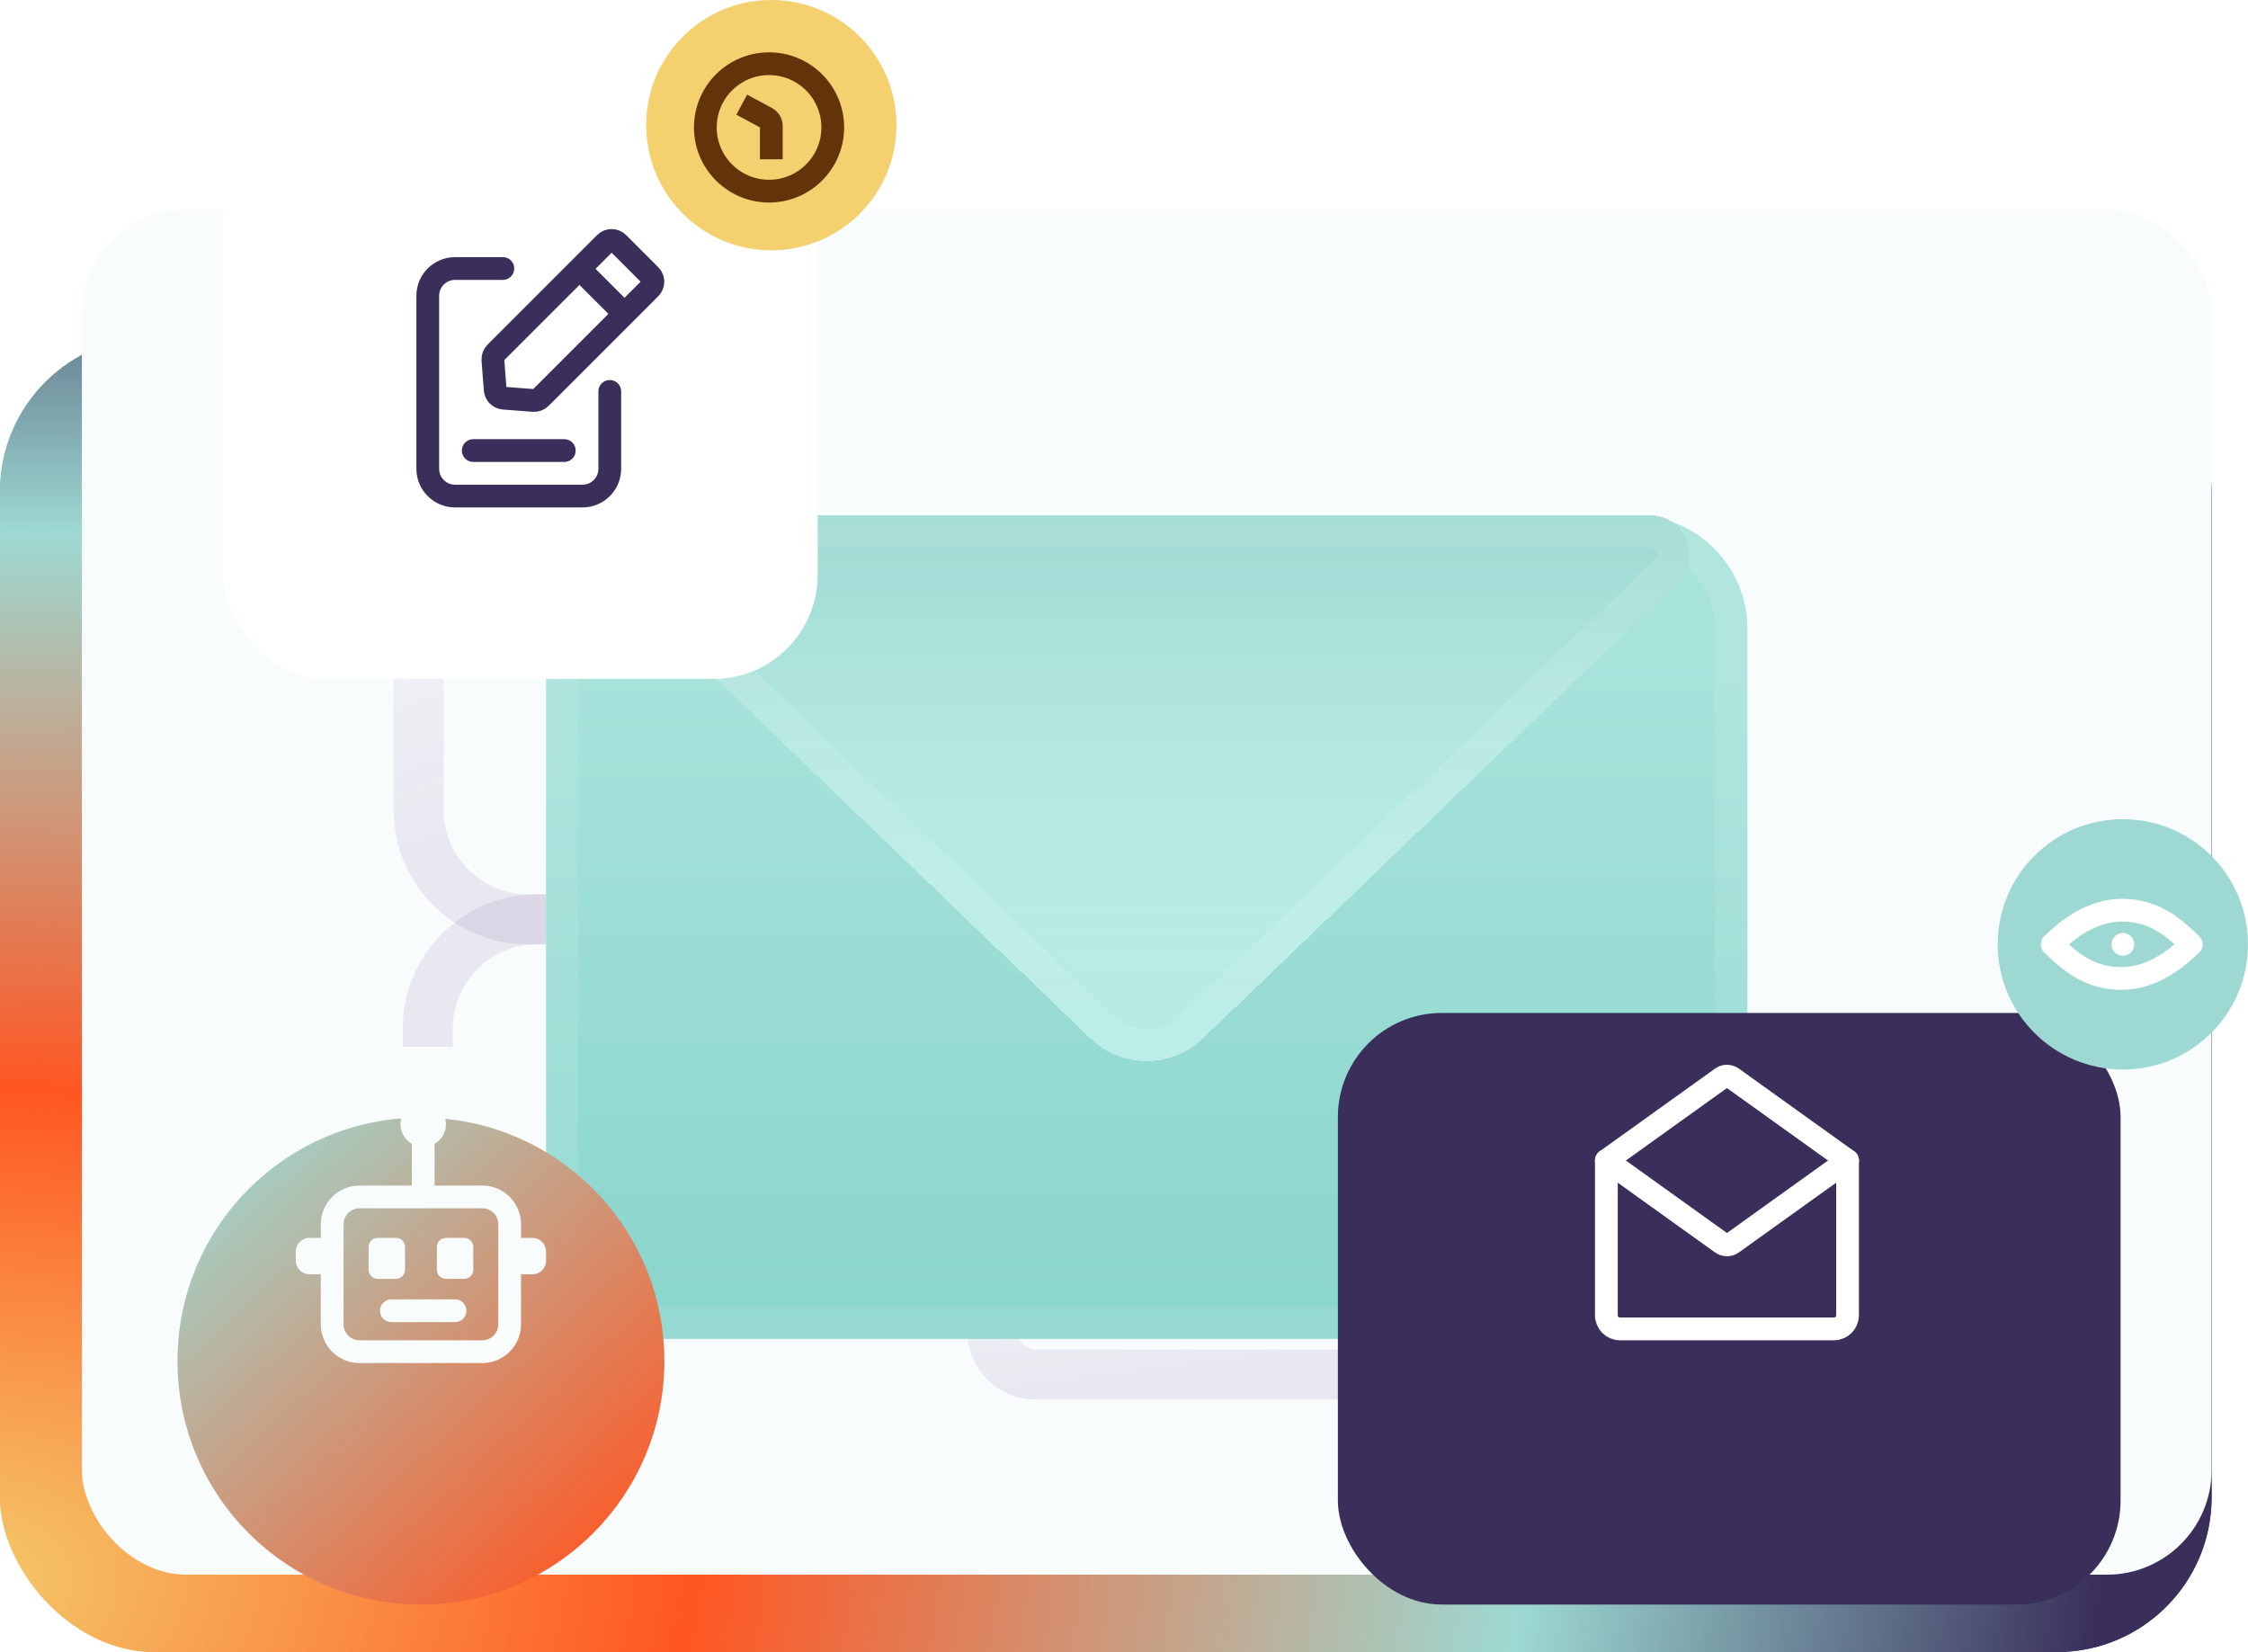 <svg width="494" height="363" viewBox="0 0 494 363" fill="none" xmlns="http://www.w3.org/2000/svg">
<g clip-path="url(#clip0_2480_6635)">
<rect y="74" width="486" height="289" rx="34" fill="url(#paint0_radial_2480_6635)"/>
<rect y="74" width="486" height="289" rx="34" fill="url(#paint1_radial_2480_6635)"/>
<rect x="18" y="46" width="468" height="300" rx="23" fill="#F8FCFC"/>
<circle cx="194" cy="233" r="6" fill="#FEFDFE"/>
<path d="M120 202L116 202C102.745 202 92 191.255 92 178L92 157.217L92 99" stroke="url(#paint2_linear_2480_6635)" stroke-opacity="0.08" stroke-width="11"/>
<path d="M94 230L94 226C94 212.745 104.745 202 118 202L138.783 202L197 202" stroke="url(#paint3_linear_2480_6635)" stroke-opacity="0.08" stroke-width="11"/>
<path d="M294 302L227.565 302C222.282 302 218 297.718 218 292.435V292.435L218 280" stroke="url(#paint4_linear_2480_6635)" stroke-opacity="0.08" stroke-width="11"/>
<g filter="url(#filter0_di_2480_6635)">
<path d="M120 123.917C120 110.156 131.156 99 144.917 99L359.083 99C372.844 99 384 110.156 384 123.917V255.027C384 268.788 372.844 279.944 359.083 279.944L144.917 279.944C131.156 279.944 120 268.788 120 255.027V123.917Z" fill="url(#paint5_linear_2480_6635)"/>
<path d="M380.44 123.917V255.027C380.44 266.822 370.878 276.384 359.083 276.384L144.917 276.384C133.122 276.384 123.56 266.822 123.56 255.027V123.917C123.56 112.122 133.122 102.56 144.917 102.56L359.083 102.56C370.878 102.56 380.44 112.122 380.44 123.917Z" stroke="white" stroke-opacity="0.1" stroke-width="7.119"/>
</g>
<g filter="url(#filter1_di_2480_6635)">
<path d="M135.412 113.806C129.825 108.439 133.624 99 141.371 99L362.629 99C370.376 99 374.175 108.439 368.588 113.806L264.33 213.964C257.442 220.581 246.558 220.581 239.67 213.964L135.412 113.806Z" fill="url(#paint6_linear_2480_6635)" shape-rendering="crispEdges"/>
<path d="M141.371 102.56L362.629 102.56C367.17 102.56 369.397 108.093 366.122 111.239L261.864 211.397C256.353 216.691 247.647 216.691 242.136 211.397L137.878 111.239C134.603 108.092 136.83 102.56 141.371 102.56Z" stroke="white" stroke-opacity="0.1" stroke-width="7.119" shape-rendering="crispEdges"/>
</g>
<g filter="url(#filter2_d_2480_6635)">
<rect x="49" y="18" width="130.678" height="130.181" rx="22.861" fill="white"/>
</g>
<path d="M110.5 59H100C96.686 59 94 61.686 94 65V103C94 106.314 96.686 109 100 109H128C131.314 109 134 106.314 134 103V86" stroke="#392F5A" stroke-width="5" stroke-linecap="round" stroke-linejoin="round"/>
<path d="M104 99H124" stroke="#392F5A" stroke-width="5" stroke-linecap="round"/>
<path d="M132.992 53.414C133.773 52.633 135.039 52.633 135.82 53.414L142.892 60.485C143.673 61.266 143.673 62.533 142.892 63.314L118.793 87.412C118.38 87.825 117.808 88.037 117.226 87.992L110.66 87.487C109.676 87.411 108.895 86.63 108.819 85.646L108.314 79.08C108.269 78.498 108.481 77.925 108.894 77.513L132.992 53.414Z" stroke="#392F5A" stroke-width="5"/>
<path d="M127.336 59.071L137.235 68.971" stroke="#392F5A" stroke-width="5"/>
<circle cx="169.5" cy="27.5" r="27.5" fill="#F4D06F"/>
<circle cx="169" cy="28" r="14" stroke="#63340A" stroke-width="5"/>
<path d="M163 23L168.448 25.934C169.096 26.282 169.5 26.959 169.5 27.695V35" stroke="#63340A" stroke-width="5"/>
<g filter="url(#filter3_dd_2480_6635)">
<circle cx="92.5" cy="275.5" r="53.5" fill="url(#paint7_linear_2480_6635)"/>
</g>
<path fill-rule="evenodd" clip-rule="evenodd" d="M98 247C98 248.851 96.995 250.467 95.5 251.331V260.5H106C110.694 260.5 114.5 264.306 114.5 269V272.041C114.663 272.014 114.83 272 115 272H117C118.657 272 120 273.343 120 275V277C120 278.657 118.657 280 117 280H115C114.83 280 114.663 279.986 114.5 279.959V291C114.5 295.694 110.694 299.5 106 299.5H79C74.306 299.5 70.5 295.694 70.5 291V279.959C70.337 279.986 70.17 280 70 280H68C66.343 280 65 278.657 65 277V275C65 273.343 66.343 272 68 272H70C70.17 272 70.337 272.014 70.5 272.041V269C70.5 264.306 74.306 260.5 79 260.5H90.5V251.331C89.005 250.467 88 248.851 88 247C88 244.239 90.239 242 93 242C95.761 242 98 244.239 98 247ZM75.5 269C75.5 267.067 77.067 265.5 79 265.5H106C107.933 265.5 109.5 267.067 109.5 269V291C109.5 292.933 107.933 294.5 106 294.5H79C77.067 294.5 75.5 292.933 75.5 291V269ZM83 272C81.895 272 81 272.895 81 274V279C81 280.105 81.895 281 83 281H87C88.105 281 89 280.105 89 279V274C89 272.895 88.105 272 87 272H83ZM96 274C96 272.895 96.895 272 98 272H102C103.105 272 104 272.895 104 274V279C104 280.105 103.105 281 102 281H98C96.895 281 96 280.105 96 279V274ZM86 285.5C84.619 285.5 83.5 286.619 83.5 288C83.5 289.381 84.619 290.5 86 290.5H100C101.381 290.5 102.5 289.381 102.5 288C102.5 286.619 101.381 285.5 100 285.5H86Z" fill="#F8FCFC"/>
<g filter="url(#filter4_dd_2480_6635)">
<rect x="294" y="199" width="172" height="130" rx="22.861" fill="#392F5A"/>
</g>
<circle cx="466.5" cy="207.5" r="27.5" fill="#9DD9D2"/>
<path d="M481.5 207.5C476.75 202.75 472.5 200 466.25 200C461 200 455.75 202.75 451 207.5" stroke="white" stroke-width="5" stroke-linecap="round"/>
<path d="M451 207.5C455.75 212.25 460 215 466.25 215C471.5 215 476.75 212.25 481.5 207.5" stroke="white" stroke-width="5" stroke-linecap="round"/>
<circle cx="466.5" cy="207.5" r="2" fill="white" stroke="white"/>
<path d="M353 255.5L353 289C353 290.657 354.343 292 356 292H403C404.657 292 406 290.657 406 289V255.5" stroke="white" stroke-width="5" stroke-linecap="round"/>
<path d="M353 255L378.335 236.836C379.031 236.336 379.969 236.336 380.665 236.836L406 255" stroke="white" stroke-width="5" stroke-linecap="round" stroke-linejoin="round"/>
<path d="M406 255L380.665 273.164C379.969 273.664 379.031 273.664 378.335 273.164L353 255" stroke="white" stroke-width="5" stroke-linecap="round"/>
</g>
<defs>
<filter id="filter0_di_2480_6635" x="97" y="76" width="310" height="226.943" filterUnits="userSpaceOnUse" color-interpolation-filters="sRGB">
<feFlood flood-opacity="0" result="BackgroundImageFix"/>
<feColorMatrix in="SourceAlpha" type="matrix" values="0 0 0 0 0 0 0 0 0 0 0 0 0 0 0 0 0 0 127 0" result="hardAlpha"/>
<feOffset/>
<feGaussianBlur stdDeviation="11.5"/>
<feComposite in2="hardAlpha" operator="out"/>
<feColorMatrix type="matrix" values="0 0 0 0 0.676 0 0 0 0 0.975 0 0 0 0 0.94 0 0 0 0.36 0"/>
<feBlend mode="normal" in2="BackgroundImageFix" result="effect1_dropShadow_2480_6635"/>
<feBlend mode="normal" in="SourceGraphic" in2="effect1_dropShadow_2480_6635" result="shape"/>
<feColorMatrix in="SourceAlpha" type="matrix" values="0 0 0 0 0 0 0 0 0 0 0 0 0 0 0 0 0 0 127 0" result="hardAlpha"/>
<feOffset dy="14.238"/>
<feGaussianBlur stdDeviation="10.679"/>
<feComposite in2="hardAlpha" operator="arithmetic" k2="-1" k3="1"/>
<feColorMatrix type="matrix" values="0 0 0 0 1 0 0 0 0 1 0 0 0 0 1 0 0 0 0.25 0"/>
<feBlend mode="normal" in2="shape" result="effect2_innerShadow_2480_6635"/>
</filter>
<filter id="filter1_di_2480_6635" x="100.716" y="66.964" width="302.568" height="183.999" filterUnits="userSpaceOnUse" color-interpolation-filters="sRGB">
<feFlood flood-opacity="0" result="BackgroundImageFix"/>
<feColorMatrix in="SourceAlpha" type="matrix" values="0 0 0 0 0 0 0 0 0 0 0 0 0 0 0 0 0 0 127 0" result="hardAlpha"/>
<feOffset/>
<feGaussianBlur stdDeviation="16.018"/>
<feComposite in2="hardAlpha" operator="out"/>
<feColorMatrix type="matrix" values="0 0 0 0 0.676 0 0 0 0 0.975 0 0 0 0 0.94 0 0 0 0.36 0"/>
<feBlend mode="normal" in2="BackgroundImageFix" result="effect1_dropShadow_2480_6635"/>
<feBlend mode="normal" in="SourceGraphic" in2="effect1_dropShadow_2480_6635" result="shape"/>
<feColorMatrix in="SourceAlpha" type="matrix" values="0 0 0 0 0 0 0 0 0 0 0 0 0 0 0 0 0 0 127 0" result="hardAlpha"/>
<feOffset dy="14.238"/>
<feGaussianBlur stdDeviation="10.679"/>
<feComposite in2="hardAlpha" operator="arithmetic" k2="-1" k3="1"/>
<feColorMatrix type="matrix" values="0 0 0 0 1 0 0 0 0 1 0 0 0 0 1 0 0 0 0.25 0"/>
<feBlend mode="normal" in2="shape" result="effect2_innerShadow_2480_6635"/>
</filter>
<filter id="filter2_d_2480_6635" x="47" y="17" width="134.678" height="134.181" filterUnits="userSpaceOnUse" color-interpolation-filters="sRGB">
<feFlood flood-opacity="0" result="BackgroundImageFix"/>
<feColorMatrix in="SourceAlpha" type="matrix" values="0 0 0 0 0 0 0 0 0 0 0 0 0 0 0 0 0 0 127 0" result="hardAlpha"/>
<feOffset dy="1"/>
<feGaussianBlur stdDeviation="1"/>
<feComposite in2="hardAlpha" operator="out"/>
<feColorMatrix type="matrix" values="0 0 0 0 0 0 0 0 0 0 0 0 0 0 0 0 0 0 0.1 0"/>
<feBlend mode="normal" in2="BackgroundImageFix" result="effect1_dropShadow_2480_6635"/>
<feBlend mode="normal" in="SourceGraphic" in2="effect1_dropShadow_2480_6635" result="shape"/>
</filter>
<filter id="filter3_dd_2480_6635" x="-7.21" y="199.79" width="199.42" height="199.42" filterUnits="userSpaceOnUse" color-interpolation-filters="sRGB">
<feFlood flood-opacity="0" result="BackgroundImageFix"/>
<feColorMatrix in="SourceAlpha" type="matrix" values="0 0 0 0 0 0 0 0 0 0 0 0 0 0 0 0 0 0 127 0" result="hardAlpha"/>
<feMorphology radius="10.81" operator="erode" in="SourceAlpha" result="effect1_dropShadow_2480_6635"/>
<feOffset dy="-0.43"/>
<feGaussianBlur stdDeviation="8.848"/>
<feComposite in2="hardAlpha" operator="out"/>
<feColorMatrix type="matrix" values="0 0 0 0 0.204 0 0 0 0 0.004 0 0 0 0 0.416 0 0 0 0.02 0"/>
<feBlend mode="normal" in2="BackgroundImageFix" result="effect1_dropShadow_2480_6635"/>
<feColorMatrix in="SourceAlpha" type="matrix" values="0 0 0 0 0 0 0 0 0 0 0 0 0 0 0 0 0 0 127 0" result="hardAlpha"/>
<feOffset dy="24"/>
<feGaussianBlur stdDeviation="23.105"/>
<feComposite in2="hardAlpha" operator="out"/>
<feColorMatrix type="matrix" values="0 0 0 0 0.204 0 0 0 0 0.004 0 0 0 0 0.416 0 0 0 0.17 0"/>
<feBlend mode="normal" in2="effect1_dropShadow_2480_6635" result="effect2_dropShadow_2480_6635"/>
<feBlend mode="normal" in="SourceGraphic" in2="effect2_dropShadow_2480_6635" result="shape"/>
</filter>
<filter id="filter4_dd_2480_6635" x="247.79" y="176.79" width="264.42" height="222.42" filterUnits="userSpaceOnUse" color-interpolation-filters="sRGB">
<feFlood flood-opacity="0" result="BackgroundImageFix"/>
<feColorMatrix in="SourceAlpha" type="matrix" values="0 0 0 0 0 0 0 0 0 0 0 0 0 0 0 0 0 0 127 0" result="hardAlpha"/>
<feMorphology radius="10.81" operator="erode" in="SourceAlpha" result="effect1_dropShadow_2480_6635"/>
<feOffset dy="-0.43"/>
<feGaussianBlur stdDeviation="8.848"/>
<feComposite in2="hardAlpha" operator="out"/>
<feColorMatrix type="matrix" values="0 0 0 0 0.204 0 0 0 0 0.004 0 0 0 0 0.416 0 0 0 0.02 0"/>
<feBlend mode="normal" in2="BackgroundImageFix" result="effect1_dropShadow_2480_6635"/>
<feColorMatrix in="SourceAlpha" type="matrix" values="0 0 0 0 0 0 0 0 0 0 0 0 0 0 0 0 0 0 127 0" result="hardAlpha"/>
<feOffset dy="24"/>
<feGaussianBlur stdDeviation="23.105"/>
<feComposite in2="hardAlpha" operator="out"/>
<feColorMatrix type="matrix" values="0 0 0 0 0.204 0 0 0 0 0.004 0 0 0 0 0.416 0 0 0 0.17 0"/>
<feBlend mode="normal" in2="effect1_dropShadow_2480_6635" result="effect2_dropShadow_2480_6635"/>
<feBlend mode="normal" in="SourceGraphic" in2="effect2_dropShadow_2480_6635" result="shape"/>
</filter>
<radialGradient id="paint0_radial_2480_6635" cx="0" cy="0" r="1" gradientUnits="userSpaceOnUse" gradientTransform="translate(-9.865 347.121) rotate(-3.3) scale(542.457 354.47)">
<stop stop-color="#F4CC6C"/>
<stop offset="0.302" stop-color="#FF5621"/>
<stop offset="0.641" stop-color="#9DD9D2"/>
<stop offset="0.878" stop-color="#392F5A"/>
</radialGradient>
<radialGradient id="paint1_radial_2480_6635" cx="0" cy="0" r="1" gradientUnits="userSpaceOnUse" gradientTransform="translate(-9.865 347.121) rotate(-3.3) scale(542.457 354.47)">
<stop stop-color="#F4CC6C"/>
<stop offset="0.302" stop-color="#FF5621"/>
<stop offset="0.641" stop-color="#9DD9D2"/>
<stop offset="0.878" stop-color="#392F5A"/>
</radialGradient>
<linearGradient id="paint2_linear_2480_6635" x1="121.474" y1="177" x2="85.895" y2="87.814" gradientUnits="userSpaceOnUse">
<stop stop-color="#34016A"/>
<stop offset="1" stop-color="#34016A" stop-opacity="0"/>
</linearGradient>
<linearGradient id="paint3_linear_2480_6635" x1="119" y1="231.474" x2="208.186" y2="195.895" gradientUnits="userSpaceOnUse">
<stop stop-color="#34016A"/>
<stop offset="1" stop-color="#34016A" stop-opacity="0"/>
</linearGradient>
<linearGradient id="paint4_linear_2480_6635" x1="298" y1="296.66" x2="292.074" y2="250.475" gradientUnits="userSpaceOnUse">
<stop stop-color="#34016A"/>
<stop offset="1" stop-color="#34016A" stop-opacity="0"/>
</linearGradient>
<linearGradient id="paint5_linear_2480_6635" x1="196.848" y1="130" x2="196.848" y2="280" gradientUnits="userSpaceOnUse">
<stop stop-color="#A8E3DC"/>
<stop offset="1" stop-color="#89D5CC"/>
</linearGradient>
<linearGradient id="paint6_linear_2480_6635" x1="252" y1="99" x2="252" y2="204" gradientUnits="userSpaceOnUse">
<stop stop-color="#9DD9D2"/>
<stop offset="1" stop-color="#D4FAF5" stop-opacity="0.51"/>
</linearGradient>
<linearGradient id="paint7_linear_2480_6635" x1="128.5" y1="329" x2="39" y2="232.5" gradientUnits="userSpaceOnUse">
<stop stop-color="#FF5621"/>
<stop offset="1" stop-color="#9DD9D2"/>
</linearGradient>
<clipPath id="clip0_2480_6635">
<rect width="494" height="363" fill="white"/>
</clipPath>
</defs>
</svg>
